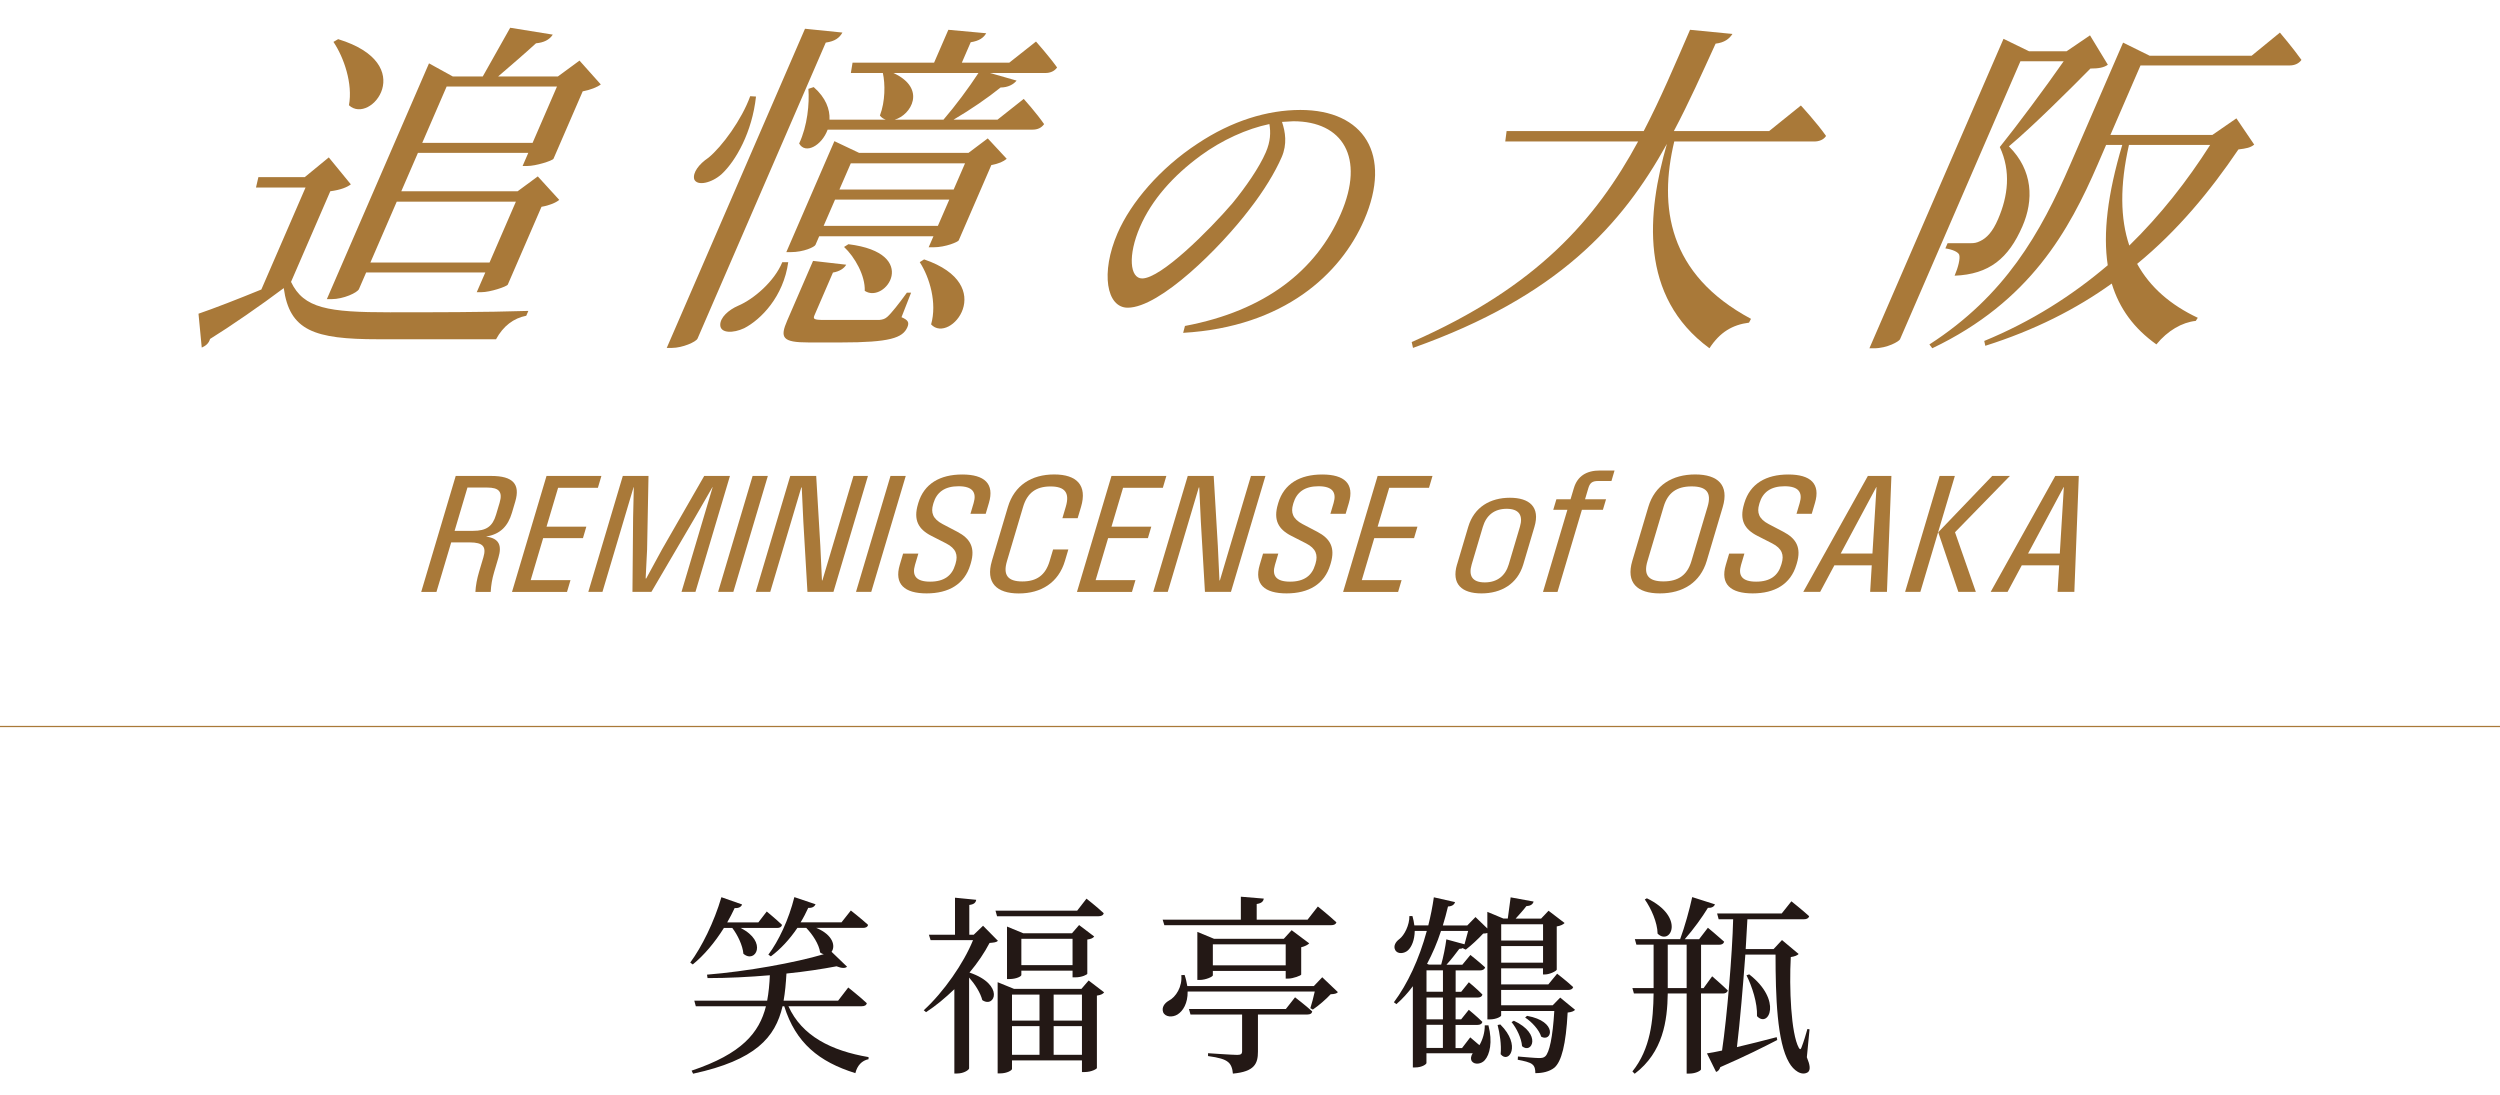 <?xml version="1.0" encoding="UTF-8"?>
<svg id="_レイヤー_1" data-name="レイヤー_1" xmlns="http://www.w3.org/2000/svg" version="1.1" viewBox="0 0 500 219">
  <!-- Generator: Adobe Illustrator 29.4.0, SVG Export Plug-In . SVG Version: 2.1.0 Build 152)  -->
  <defs>
    <style>
      .st0 {
        fill: #a97939;
      }

      .st1 {
        fill: none;
        stroke: #a97939;
        stroke-miterlimit: 10;
        stroke-width: .25px;
      }

      .st2 {
        fill: #231815;
      }
    </style>
  </defs>
  <line class="st1" y1="145.3" x2="500" y2="145.3"/>
  <g>
    <path class="st0" d="M58.2,56.37c2.54,5.33,7.41,6.09,19.79,6.09,8.08,0,19.05,0,27.68-.28l-.42.97c-2.53.48-4.62,2.07-6.04,4.7h-23.55c-12.87,0-17.74-1.73-18.91-10.23-4.39,3.32-10.91,7.81-14.74,10.17-.25.9-.88,1.38-1.66,1.73l-.65-6.78c3.05-1.04,7.86-2.91,12.57-4.84l8.84-20.4h-9.91l.48-2.08h9.28l4.8-3.94,4.41,5.39c-.73.56-2.02,1.11-4.11,1.38l-7.85,18.12ZM110.55,6.93c-.66,1.04-1.81,1.59-3.35,1.73-2.1,1.93-5.24,4.63-7.58,6.64h11.95l4.33-3.18,4.26,4.77c-.73.55-2.1,1.1-3.62,1.38l-5.84,13.48c-.25.41-3.51,1.45-5.27,1.45h-.91l1.14-2.63h-22.07l-3.33,7.68h23.27l4.03-2.97,4.29,4.7c-.66.55-1.95,1.11-3.55,1.38l-6.74,15.56c-.25.42-3.54,1.52-5.3,1.52h-.91l1.71-3.94h-23.83l-1.44,3.32c-.3.69-3.05,2.01-5.51,2.01h-.91l20.43-47.16,4.77,2.63h5.98c1.52-2.7,3.88-6.85,5.49-9.75l8.54,1.38ZM69.79,21.04c.8-4.29-1-9.54-3.1-12.66l.94-.55c16.26,4.98,6.5,17.29,2.15,13.21ZM103.18,40.33h-23.83l-5.27,12.17h23.83l5.27-12.17ZM111.4,17.3h-22.07l-4.88,11.27h22.07l4.88-11.27Z"/>
    <path class="st0" d="M168.48,6.52c-.59,1.04-1.45,1.73-3.33,2l-25.64,59.19c-.3.69-3.06,1.87-5.1,1.87h-1.06l27.65-63.83,7.48.76ZM151.2,19.31c-.77,7.12-4.03,12.86-6.85,15.49-1.98,1.8-4.94,2.49-5.51,1.04-.34-1.31.97-3.04,2.84-4.29,2.72-2.21,6.7-7.67,8.36-12.31l1.17.07ZM157.65,52.43c-.96,6.91-5.46,11.48-8.81,13.21-2.21,1.04-4.74,1.04-4.79-.62-.04-1.52,1.67-3.04,3.58-3.87,3.1-1.31,7.23-4.84,8.83-8.71h1.2ZM169.25,52.92c-.4.76-1.37,1.38-2.66,1.59l-3.68,8.51c-.33.76-.21.97,1.9.97h11.04c.73-.07,1.14-.21,1.61-.62.79-.69,2.33-2.63,3.92-4.84h.84l-1.92,4.91c1.31.56,1.59,1.04,1.17,2.01-.93,2.14-3.5,3.04-13.27,3.04h-6.47c-5.34,0-5.77-.97-4.27-4.42l5.15-11.89,6.63.76ZM166.87,28.23l4.96,2.35h21.86l3.86-2.9,3.79,4.08c-.66.55-1.55.97-3.07,1.25l-6.53,15.07c-.12.28-2.57,1.38-5.1,1.38h-.91l.96-2.21h-22.85l-.75,1.73c-.18.41-2.32,1.45-4.99,1.45h-.84l8.6-19.85,1.02-2.35ZM165.92,23.94h11.25c-.43-.14-.87-.41-1.19-.83,1.09-2.83,1.07-6.36.59-8.51h-6.4l.34-2.07h16.31l2.85-6.57,7.57.69c-.53.9-1.36,1.52-3.1,1.8l-1.77,4.08h9.49l5.34-4.22s2.65,2.98,4.22,5.19c-.54.76-1.4,1.1-2.31,1.1h-11.11l5.32,1.52c-.61.76-1.72,1.38-3.2,1.38-2.48,2.01-5.99,4.43-9.4,6.43h8.79l5.24-4.15s2.61,2.9,4.07,5.05c-.54.76-1.32,1.1-2.31,1.1h-40.98c-1.2,3.25-4.48,4.98-5.7,2.77,1.67-3.53,2.07-8.02,1.85-10.93l1.06-.35c2.45,2.14,3.26,4.49,3.16,6.5ZM164.73,45.17h22.85l2.28-5.25h-22.85l-2.28,5.25ZM190.73,37.91l2.28-5.25h-22.85l-2.28,5.25h22.85ZM172.95,58.17c.12-3.04-1.99-6.78-4.14-8.78l.87-.55c14.55,1.8,7.37,12.03,3.27,9.33ZM188.69,23.94c2.39-2.77,5.11-6.43,7-9.34h-17.01c6.74,3.11,3.52,8.44.24,9.34h9.77ZM186.22,64.88c1.22-4.29-.29-9.4-2.27-12.45l.87-.55c15.01,5.12,5.18,17.08,1.4,13Z"/>
    <path class="st0" d="M256.34,31.42c-1.34,3.08-3.6,6.79-6.44,10.44-5.83,7.67-17.91,19.68-24.36,19.68-4.24,0-5.46-6.98-2.03-14.9,2.67-6.16,8.51-13.01,16.01-17.92,6.8-4.53,13.92-6.73,20.55-6.73,12.73,0,18.42,8.93,12.76,22.01-4.69,10.81-16.02,21.38-36.2,22.57l.36-1.38c16.07-3.02,26.28-11.13,31.18-22.45,4.88-11.26.36-18.49-9.5-18.49l-2.27.13c.68,2.01,1.06,4.46-.06,7.04ZM240.07,31.17c-5.42,3.96-9.73,8.8-12.07,14.21-2.48,5.72-2.02,10.31.43,10.31,3.76,0,13.35-9.56,18.05-15.03,2.64-3.21,5.38-7.17,6.68-10.19.95-2.2,1-3.96.72-5.66-4.48.94-9.43,3.15-13.81,6.35Z"/>
    <path class="st0" d="M346.49,6.79c-.63.97-1.59,1.73-3.37,1.94-2.75,6.01-5.34,11.82-8.35,17.49h19.05l6.36-5.12s3.25,3.53,5.03,6.09c-.47.76-1.4,1.11-2.38,1.11h-27.98c-3.1,13-1.31,26.55,15.35,35.47l-.4.76c-3.27.42-5.8,1.87-7.91,5.12-14.13-10.37-12.47-27.04-8.51-40.87-9.01,16.25-21.78,30.49-50.78,40.8l-.26-1.17c25.08-11,36.89-24.62,45.28-40.11h-26.57l.27-2.08h27.42c3.35-6.43,6.21-13.2,9.27-20.26l8.5.83Z"/>
    <path class="st0" d="M400.69,7.76l5.11,2.49h7.52l4.68-3.18,3.57,5.88c-.8.56-1.81.76-3.49.76-4.02,4.08-11.44,11.48-16.3,15.56,4.86,4.84,4.96,10.79,2.71,15.98-2.79,6.43-6.63,9.61-13.57,9.89.72-1.66,1.18-3.53.91-4.22-.25-.55-1.38-1.04-2.76-1.24l.45-1.04h4.57c.77,0,1.23-.07,1.94-.42,1.32-.62,2.5-1.87,3.57-4.36,2.01-4.63,2.62-9.61.36-14.45,3.34-4.15,9.06-11.82,12.77-17.15h-8.65l-24.08,55.6c-.18.41-2.54,1.8-5.21,1.8h-.91l25.74-59.4,1.08-2.49ZM424.61,8.52l5.33,2.63h20.38l5.66-4.63s2.7,3.18,4.31,5.46c-.54.76-1.4,1.11-2.38,1.11h-29.81l-6.02,13.9h20.39l4.81-3.32,3.56,5.25c-.76.62-1.52.76-3.16.97-5.66,8.37-12.17,16.25-20.25,22.88,2.6,4.71,6.7,8.23,12.13,10.79l-.41.62c-2.72.28-5.62,1.94-7.87,4.7-4.46-3.18-7.39-7.12-8.93-12.17-7.14,5.12-15.43,9.33-25.29,12.45l-.21-.97c9.41-3.87,17.56-9.06,24.7-15.14-.97-6.36-.04-14.18,2.9-24.06h-3.23l-1.67,3.87c-5.72,13.21-13.51,27.45-33.09,36.79l-.58-.76c15.12-9.75,22.2-22.2,28.19-36.03l9.41-21.71,1.14-2.63ZM425.79,28.99c-1.84,8.16-1.74,14.73.07,20.12,6.22-6.08,11.55-12.86,16.17-20.12h-16.24Z"/>
  </g>
  <g>
    <path class="st0" d="M91.14,95.19h7.14c4.31,0,5.81,1.64,4.77,5.13l-.67,2.26c-.77,2.57-2.23,4.24-5.11,4.72v.03c2.61.35,3.12,1.81,2.42,4.18l-.87,2.94c-.39,1.3-.61,2.6-.68,3.94h-3.06c.07-1.33.33-2.64.71-3.94l.89-3c.62-2.1-.05-2.97-2.75-2.97h-3.69l-2.95,9.91h-3.05l6.9-23.19ZM94.59,106.17c2.72,0,3.93-.91,4.62-3.23l.71-2.38c.67-2.24-.17-3.05-2.47-3.05h-3.96l-2.57,8.66h3.67Z"/>
    <path class="st0" d="M109.28,95.19h11l-.7,2.37h-7.96l-2.31,7.77h7.96l-.68,2.3h-7.96l-2.49,8.39h7.96l-.7,2.37h-11l6.9-23.19Z"/>
    <path class="st0" d="M124.55,95.19h5.15l-.28,14.68-.29,5.83h.11l3.17-5.83,8.43-14.68h5.15l-6.9,23.19h-2.79l6.22-20.92h-.05l-3.48,6.05-8.71,14.87h-3.79l.13-14.87.14-6.05h-.05l-6.22,20.92h-2.83l6.9-23.19Z"/>
    <path class="st0" d="M150.52,95.19h3.05l-6.9,23.19h-3.05l6.9-23.19Z"/>
    <path class="st0" d="M158.04,95.19h5.2l.83,14.04.32,6.85h.09l6.21-20.89h2.9l-6.9,23.19h-5.2l-.82-14.04-.32-6.85h-.09l-6.21,20.89h-2.9l6.9-23.19Z"/>
    <path class="st0" d="M178.1,95.19h3.05l-6.9,23.19h-3.05l6.9-23.19Z"/>
    <path class="st0" d="M179.95,112.98l.67-2.26h3.05l-.67,2.26c-.63,2.13.19,3.35,3.02,3.35s4.38-1.22,5.01-3.35l.1-.33c.49-1.64.09-2.95-1.9-3.97l-2.96-1.51c-2.62-1.33-3.61-3.19-2.68-6.32l.07-.25c1.15-3.86,4.34-5.7,8.79-5.7s6.48,1.84,5.33,5.7l-.64,2.16h-3.05l.64-2.16c.63-2.11-.21-3.35-3.02-3.35s-4.38,1.24-5.01,3.35l-.07.25c-.49,1.64-.1,2.92,1.9,3.97l2.92,1.53c2.59,1.35,3.64,3.16,2.71,6.3l-.1.33c-1.15,3.86-4.32,5.7-8.74,5.7s-6.51-1.84-5.37-5.7Z"/>
    <path class="st0" d="M198.38,112.17l3.2-10.77c1.29-4.35,4.75-6.51,9.26-6.51s6.66,2.16,5.36,6.51l-.67,2.24h-3.05l.68-2.3c.82-2.76-.15-4.05-3.05-4.05s-4.65,1.29-5.48,4.05l-3.24,10.9c-.82,2.76.15,4.05,3.07,4.05s4.63-1.29,5.46-4.05l.7-2.35h3.05l-.68,2.29c-1.29,4.35-4.76,6.51-9.23,6.51s-6.68-2.16-5.38-6.51Z"/>
    <path class="st0" d="M222.27,95.19h11l-.7,2.37h-7.96l-2.31,7.77h7.96l-.68,2.3h-7.96l-2.49,8.39h7.96l-.7,2.37h-11l6.9-23.19Z"/>
    <path class="st0" d="M237.54,95.19h5.2l.83,14.04.32,6.85h.09l6.21-20.89h2.9l-6.9,23.19h-5.2l-.82-14.04-.32-6.85h-.09l-6.21,20.89h-2.9l6.9-23.19Z"/>
    <path class="st0" d="M251.94,112.98l.67-2.26h3.05l-.67,2.26c-.63,2.13.19,3.35,3.02,3.35s4.38-1.22,5.01-3.35l.1-.33c.49-1.64.09-2.95-1.9-3.97l-2.96-1.51c-2.62-1.33-3.61-3.19-2.68-6.32l.07-.25c1.15-3.86,4.34-5.7,8.79-5.7s6.48,1.84,5.33,5.7l-.64,2.16h-3.05l.64-2.16c.63-2.11-.21-3.35-3.02-3.35s-4.38,1.24-5.01,3.35l-.07.25c-.49,1.64-.1,2.92,1.9,3.97l2.92,1.53c2.59,1.35,3.64,3.16,2.71,6.3l-.1.33c-1.15,3.86-4.32,5.7-8.74,5.7s-6.51-1.84-5.37-5.7Z"/>
    <path class="st0" d="M275.5,95.19h11l-.7,2.37h-7.96l-2.31,7.77h7.96l-.68,2.3h-7.96l-2.49,8.39h7.96l-.7,2.37h-11l6.9-23.19Z"/>
    <path class="st0" d="M291.42,112.87l2.23-7.51c1.18-3.97,4.43-5.81,8.33-5.81s6.09,1.84,4.91,5.81l-2.23,7.51c-1.18,3.97-4.47,5.81-8.37,5.81s-6.06-1.84-4.88-5.81ZM296.96,116.48c2.5,0,4.12-1.33,4.79-3.6l2.23-7.51c.68-2.27-.15-3.61-2.65-3.61s-4.08,1.33-4.76,3.61l-2.23,7.51c-.68,2.27.11,3.6,2.61,3.6Z"/>
    <path class="st0" d="M319.99,94.1h2.92l-.62,2.1h-2.66c-1.19,0-1.65.38-1.97,1.46l-.65,2.19h4.2l-.63,2.11h-4.2l-4.88,16.42h-2.9l4.88-16.42h-2.83l.63-2.11h2.83l.66-2.21c.72-2.43,2.53-3.54,5.23-3.54Z"/>
    <path class="st0" d="M326.46,112.17l3.2-10.77c1.29-4.35,4.79-6.51,9.38-6.51s6.8,2.16,5.51,6.51l-3.2,10.77c-1.29,4.35-4.8,6.51-9.38,6.51s-6.8-2.16-5.51-6.51ZM332.68,116.28c3.01,0,4.78-1.29,5.6-4.05l3.24-10.9c.82-2.76-.18-4.05-3.19-4.05s-4.78,1.29-5.6,4.05l-3.24,10.9c-.82,2.76.18,4.05,3.2,4.05Z"/>
    <path class="st0" d="M345.16,112.98l.67-2.26h3.05l-.67,2.26c-.63,2.13.19,3.35,3.02,3.35s4.38-1.22,5.01-3.35l.1-.33c.49-1.64.09-2.95-1.9-3.97l-2.96-1.51c-2.62-1.33-3.61-3.19-2.68-6.32l.07-.25c1.15-3.86,4.34-5.7,8.79-5.7s6.48,1.84,5.33,5.7l-.64,2.16h-3.05l.64-2.16c.63-2.11-.21-3.35-3.02-3.35s-4.38,1.24-5.01,3.35l-.07.25c-.49,1.64-.1,2.92,1.9,3.97l2.92,1.53c2.59,1.35,3.64,3.16,2.71,6.3l-.1.33c-1.15,3.86-4.32,5.7-8.74,5.7s-6.51-1.84-5.37-5.7Z"/>
    <path class="st0" d="M373.57,95.19h4.71l-.89,23.19h-3.36l.32-5.31h-7.48l-2.84,5.31h-3.38l12.92-23.19ZM374.49,110.71l.81-13.28h-.05l-7.11,13.28h6.35Z"/>
    <path class="st0" d="M387.92,95.19h3.05l-6.9,23.19h-3.05l6.9-23.19ZM387.65,106.45l10.79-11.26h3.54l-10.98,11.26,4.17,11.93h-3.5l-4.02-11.93Z"/>
    <path class="st0" d="M411.05,95.19h4.71l-.89,23.19h-3.36l.32-5.31h-7.48l-2.84,5.31h-3.38l12.92-23.19ZM411.96,110.71l.81-13.28h-.05l-7.11,13.28h6.35Z"/>
  </g>
  <g>
    <path class="st2" d="M148.42,180.88c-.15.46-.65.8-1.49.73-.46.99-.96,1.95-1.49,2.87h6.23l1.68-2.18s1.91,1.57,3.06,2.68c-.11.42-.46.61-.96.61h-7.34c5.51,2.75,2.98,7.23.57,5.16-.15-1.68-1.15-3.75-2.22-5.16h-1.68c-1.84,2.94-3.98,5.47-6.23,7.3l-.5-.38c2.29-3.1,4.78-8.1,6.23-13.07l4.13,1.45ZM163.1,180.88c-.19.42-.65.76-1.45.69-.46.99-.96,1.99-1.53,2.9h8.18l1.87-2.37s2.14,1.68,3.44,2.87c-.08.42-.46.61-.99.61h-9.37c3.44,1.42,3.86,3.71,3.06,4.78l3.1,2.98c-.34.34-1.07.34-2.1-.08-2.83.54-6.27,1.07-10.02,1.45-.11,1.95-.27,3.75-.57,5.43h10.9l2.03-2.64s2.33,1.84,3.71,3.14c-.08.42-.46.61-1.03.61h-14.64c2.68,5.96,8.6,8.91,16.02,10.17v.42c-1.34.27-2.26,1.26-2.64,2.79-7.26-2.26-11.93-6.04-14.22-13.38h-.34c-1.45,6.23-5.39,10.78-17.89,13.49l-.3-.61c10.05-3.37,13.53-7.57,14.87-12.88h-14.03l-.3-1.11h14.57c.3-1.61.46-3.29.54-5.09-4.09.35-8.37.57-12.46.57l-.11-.69c7.99-.65,17.55-2.37,23.36-4.09-.23-.04-.46-.15-.73-.34-.23-1.68-1.53-3.63-2.79-4.93h-1.76c-1.57,2.33-3.4,4.28-5.31,5.7l-.5-.34c2.06-2.72,4.09-7.04,5.2-11.51l4.28,1.45Z"/>
    <path class="st2" d="M191,186.96v-7.42l4.24.42c-.08.54-.42.92-1.38,1.03v5.96h.88l1.87-1.8,2.98,3.02c-.34.31-.8.34-1.68.42-.99,1.91-2.37,3.97-4.01,5.92,7.11,2.41,5.05,7.23,2.56,5.51-.38-1.49-1.49-3.21-2.64-4.51v18.16c0,.27-.99,1.03-2.41,1.03h-.54v-16.86c-1.8,1.72-3.71,3.33-5.66,4.59l-.46-.38c3.98-3.63,7.99-9.4,9.86-14.03h-8.49l-.34-1.07h5.2ZM215.43,182.14l1.87-2.41s2.14,1.68,3.44,2.91c-.08.42-.5.61-1.03.61h-20.3l-.31-1.11h16.32ZM199.53,196.44l3.29,1.34h13.46l1.45-1.68,3.1,2.37c-.23.31-.65.54-1.45.65v14.49c0,.15-1.03.8-2.49.8h-.5v-2.33h-13.99v1.72c0,.23-.92.88-2.41.88h-.46v-18.24ZM201.4,185.31l3.25,1.34h9.75l1.42-1.64,3.02,2.29c-.23.31-.61.5-1.38.61v6.84c0,.15-1.03.72-2.41.72h-.54v-1.34h-10.24v.88c0,.23-.92.8-2.41.8h-.46v-10.51ZM207.9,204.12v-5.2h-5.5v5.2h5.5ZM202.4,210.96h5.5v-5.73h-5.5v5.73ZM214.51,193.03v-5.27h-10.24v5.27h10.24ZM216.39,198.92h-5.66v5.2h5.66v-5.2ZM210.73,205.23v5.73h5.66v-5.73h-5.66Z"/>
    <path class="st2" d="M252.75,179.73c-.08.54-.42.92-1.41,1.07v3.14h10.17l2.06-2.64s2.29,1.83,3.71,3.17c-.11.38-.5.57-1.07.57h-33.34l-.34-1.11h15.64v-4.59l4.59.38ZM236.92,194.99c.27.8.42,1.53.54,2.22h25.31l1.68-1.76,3.13,2.98c-.27.31-.69.38-1.45.42-.88.96-2.41,2.29-3.56,3.06l-.5-.27c.27-.88.65-2.22.88-3.33h-25.42c.04,2.33-.92,3.9-2.03,4.59-.99.61-2.45.54-2.87-.46-.34-.96.27-1.8,1.11-2.29,1.45-.73,2.75-2.83,2.52-5.12l.65-.04ZM257.18,201.79l1.83-2.33s2.14,1.64,3.44,2.83c-.08.42-.42.61-.96.61h-9.9v7.42c0,2.37-.65,4.01-5.01,4.4-.08-1.03-.38-1.87-.99-2.33-.65-.54-1.8-.88-3.98-1.18v-.57s4.89.34,5.85.34c.73,0,.96-.23.96-.69v-7.38h-10.32l-.31-1.11h19.38ZM239.48,186.38l3.33,1.38h13.95l1.57-1.72,3.52,2.64c-.27.27-.88.61-1.61.77v5.47c-.04.19-1.61.8-2.6.8h-.5v-1.53h-14.57v.88c0,.27-1.42.92-2.64.92h-.46v-9.6ZM257.14,193.07v-4.21h-14.57v4.21h14.57Z"/>
    <path class="st2" d="M297.68,205.04c.88,3.37.27,5.89-.73,7-.65.76-2.03.99-2.6.19-.27-.5-.15-1.07.19-1.57h-9.25v1.95c0,.23-.88.88-2.26.88h-.46v-16.25c-.99,1.34-2.1,2.56-3.29,3.59l-.5-.38c2.71-3.63,5.05-8.6,6.58-14.26h-2.41c-.04,1.83-.61,3.17-1.34,3.86-.73.69-2.1.84-2.56-.04-.42-.76.04-1.61.8-2.18,1.03-.76,2.06-2.83,2.03-4.62h.61c.19.65.31,1.3.38,1.87h2.79c.46-1.84.84-3.71,1.11-5.62l4.24.96c-.15.5-.57.84-1.41.88-.31,1.3-.65,2.56-1.03,3.79h4.89l1.64-1.68,2.37,2.29v-3.33l3.21,1.34h.88l.57-4.24,4.59.84c-.15.57-.65.88-1.45.92-.54.73-1.41,1.68-2.14,2.49h5.09l1.49-1.57,3.21,2.45c-.23.27-.8.57-1.57.69v8.64c-.04.27-1.42.96-2.33.96h-.42v-1.22h-8.37v3.21h9.44l1.76-2.14s1.99,1.53,3.21,2.68c-.11.38-.46.57-.99.57h-13.42v3.06h10.32l1.49-1.53,2.98,2.45c-.27.27-.69.46-1.49.54-.34,6.38-1.22,9.82-2.68,11.05-.99.76-2.29,1.07-3.78,1.07,0-.73-.11-1.38-.61-1.76-.46-.42-1.68-.69-2.91-.92l.04-.65c1.3.11,3.48.31,4.21.31.65,0,.96-.08,1.26-.35.8-.72,1.49-3.78,1.8-9.06h-10.63v.92c0,.15-.88.76-2.29.76h-.46v-17.28c-.23.07-.5.11-.84.11-.88.96-2.41,2.41-3.48,3.21l-.54-.23.04-.11c-.19.11-.46.19-.8.19-.69.92-1.61,2.14-2.56,3.17h3.17l1.61-1.95s1.76,1.38,2.94,2.48c-.11.42-.5.61-1.03.61h-4.86v4.28h1.11l1.53-1.91s1.68,1.38,2.71,2.45c-.08.42-.46.61-.96.61h-4.4v4.36h1.11l1.53-1.91s1.68,1.38,2.71,2.41c-.08.42-.46.61-.96.61h-4.4v4.63h1.3l1.64-2.14,1.83,1.57c.65-1.07,1.11-2.6,1.07-3.98h.69ZM285.3,194.07v4.28h3.29v-4.28h-3.29ZM285.3,199.5v4.36h3.29v-4.36h-3.29ZM288.58,204.96h-3.29v4.63h3.29v-4.63ZM292.9,188.87l.73-2.68h-5.43c-.76,2.37-1.72,4.55-2.79,6.58l.38.15h2.45c.42-1.49.84-3.55,1.03-5.05l3.63.99ZM300.13,210.85c.19-1.87-.19-4.24-.61-5.85l.54-.11c4.28,4.24,1.68,7.95.08,5.96ZM300.24,188.1h8.37v-3.25h-8.37v3.25ZM300.24,192.54h8.37v-3.33h-8.37v3.33ZM304.41,209.24c-.11-1.61-1.11-3.63-2.1-4.82l.46-.27c5.7,2.64,3.59,6.77,1.64,5.09ZM308.24,207.33c-.42-1.38-1.91-2.98-3.21-3.82l.38-.34c6.23,1.11,4.97,5.35,2.83,4.17Z"/>
    <path class="st2" d="M342.99,180.88c-.19.46-.65.73-1.41.69-1.11,1.83-2.87,4.28-4.63,6.27h2.87l1.76-2.29s1.99,1.64,3.25,2.79c-.12.42-.46.61-1.03.61h-3.59v8.68h.5l1.72-2.37s1.95,1.68,3.13,2.83c-.11.42-.5.61-.96.61h-4.4v15.18c0,.19-.92.84-2.37.84h-.5v-16.02h-3.78c-.08,5.43-.92,11.74-6.61,16.05l-.46-.46c3.63-4.51,4.17-10.24,4.24-15.6h-3.94l-.3-1.07h4.24v-8.68h-3.44l-.31-1.11h9.06c.92-2.48,1.87-5.92,2.41-8.41l4.55,1.45ZM331.52,186.73c-.04-2.26-1.3-5.05-2.56-6.84l.42-.23c7.76,3.75,4.74,9.56,2.14,7.07ZM333.55,188.94v8.68h3.78v-8.68h-3.78ZM356.33,182.71l1.95-2.45s2.22,1.76,3.55,2.98c-.11.42-.5.61-1.03.61h-11.32l-.34,5.96h5.58l1.68-1.8,3.33,2.79c-.23.27-.8.5-1.57.61-.34,6.12.04,15.33,1.61,18.16.23.38.38.34.54-.11.46-1.18.84-2.48,1.18-3.67l.42.08-.54,5.58c.65,1.57.76,2.52.23,2.98-1.26.84-2.9-.35-3.78-1.91-2.41-4.09-2.71-13.23-2.71-21.6h-6.04c-.46,6.23-1.07,13.42-1.68,18.5,2.41-.57,5.2-1.26,7.95-1.99l.11.57c-2.6,1.34-6.27,3.21-11.39,5.43-.15.5-.46.84-.84.96l-1.83-3.71c.73-.11,1.8-.3,3.02-.57.99-6.65,2.06-19.46,2.22-26.26h-2.9l-.31-1.15h12.92ZM351.4,203.24c.11-2.64-.99-5.96-2.1-8.18l.54-.19c6.69,5.2,3.9,10.82,1.57,8.37Z"/>
  </g>
</svg>